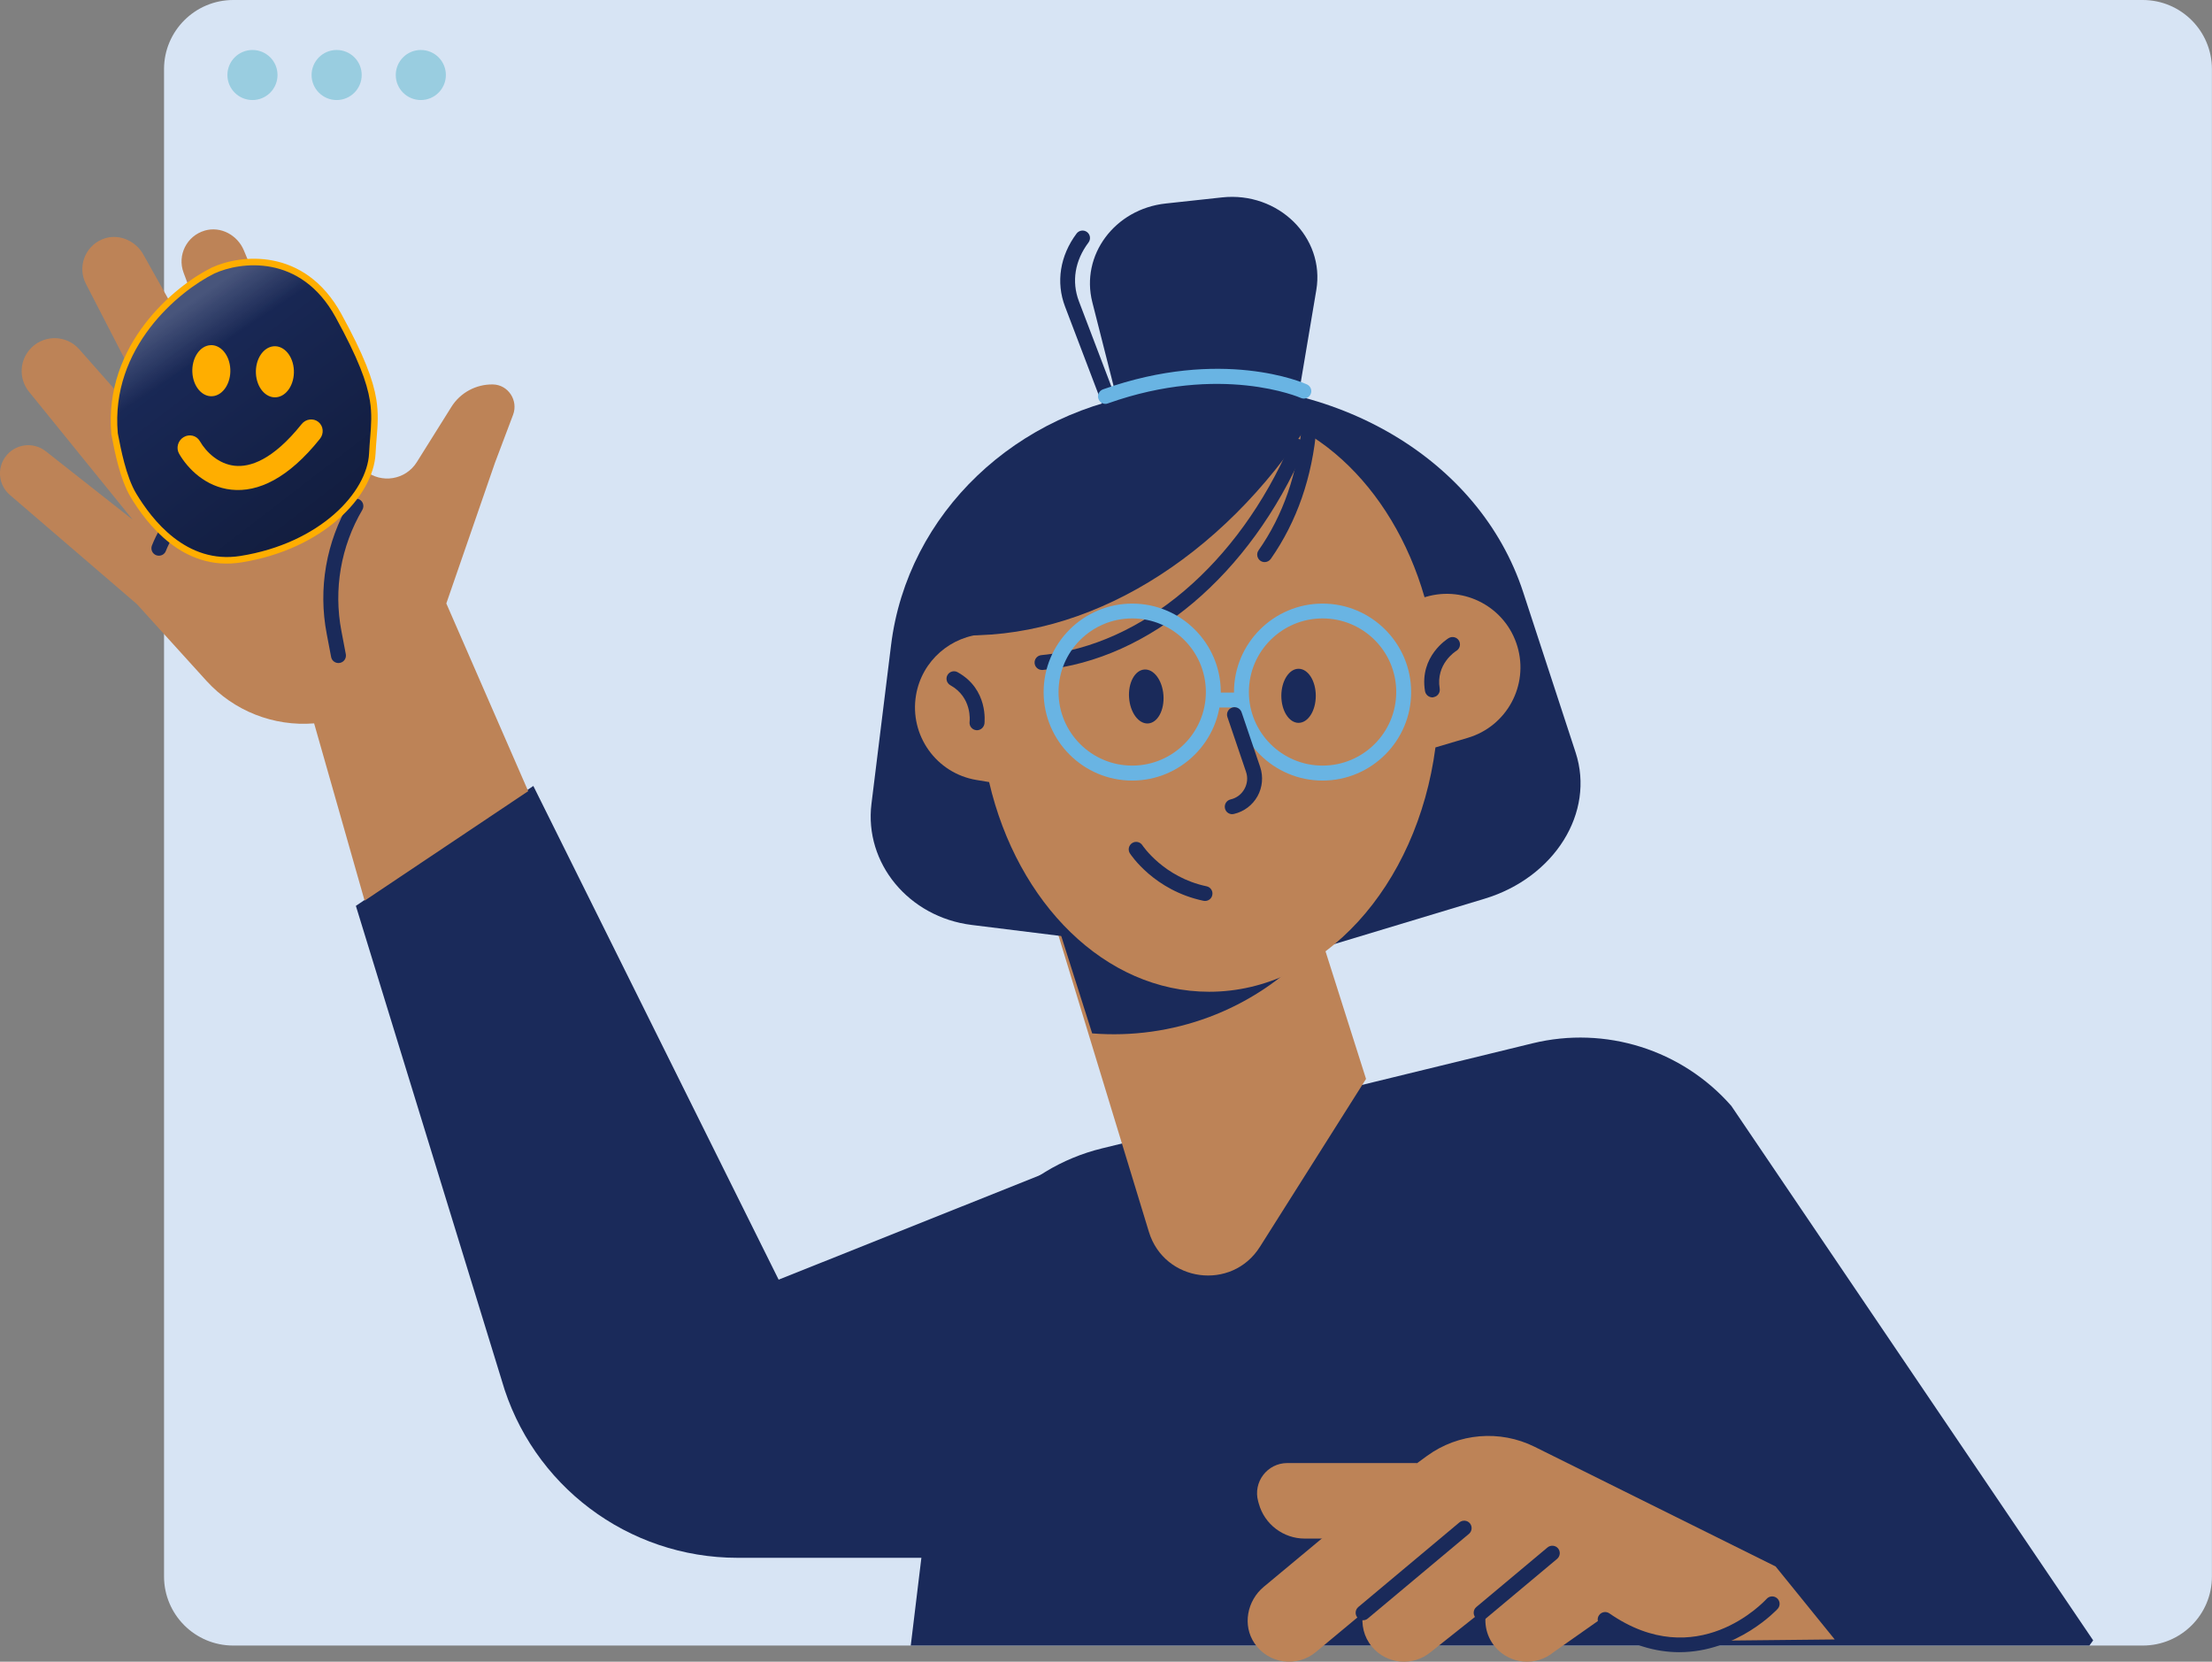 <?xml version="1.0" encoding="UTF-8"?> <svg xmlns="http://www.w3.org/2000/svg" width="466" height="350" viewBox="0 0 466 350" fill="none"><rect x="0" y="0" width="466" height="350" fill="#808080" stroke="none"/><g clip-path="url(#clip0_2001_1215)"><path d="M451.423 346.595H49.134C41.076 346.595 34.557 340.069 34.557 332.036V14.56C34.557 6.527 41.091 0 49.134 0H451.408C459.466 0 465.984 6.527 465.984 14.56V332.036C466 340.069 459.466 346.595 451.423 346.595Z" fill="#D7E4F4"></path><path d="M58.464 15.799C58.464 18.702 56.108 21.071 53.186 21.071C50.28 21.071 47.908 18.718 47.908 15.799C47.908 12.897 50.265 10.528 53.186 10.528C56.108 10.528 58.464 12.881 58.464 15.799Z" fill="#99CDE0"></path><path d="M76.198 15.799C76.198 18.702 73.842 21.071 70.92 21.071C68.014 21.071 65.642 18.718 65.642 15.799C65.642 12.897 67.999 10.528 70.92 10.528C73.842 10.528 76.198 12.881 76.198 15.799Z" fill="#99CDE0"></path><path d="M93.932 15.799C93.932 18.702 91.576 21.071 88.654 21.071C85.748 21.071 83.376 18.718 83.376 15.799C83.376 12.897 85.733 10.528 88.654 10.528C91.576 10.528 93.932 12.881 93.932 15.799Z" fill="#99CDE0"></path><path d="M322.872 219.746L232.191 241.868C215.07 246.042 202.331 260.382 200.194 277.844L191.869 346.595H440.161C440.428 346.235 440.711 345.874 440.962 345.497L364.732 232.925C354.334 221.08 338.202 216.012 322.872 219.746Z" fill="#1A2A5A"></path><path d="M287.781 227.246L265.428 262.61C259.507 271.992 245.291 270.078 242.04 259.472L216.703 176.443L266.622 160.628L287.781 227.246Z" fill="#BD8357"></path><path d="M276.141 200.009L263.622 160.613L216.688 175.486L230.086 217.66C246.799 218.993 263.858 212.984 276.141 200.009Z" fill="#1A2A5A"></path><path d="M256.114 81.067L243.516 82.605C214.143 86.198 191.147 108.147 187.723 135.855L183.591 169.305C182.052 181.809 191.445 193.168 204.703 194.816L255.564 201.123L256.114 81.067Z" fill="#1A2A5A"></path><path d="M232.505 82.213L247.16 81.177C281.325 78.777 311.719 96.725 320.877 124.7L331.935 158.495C336.066 171.125 327.505 184.853 312.709 189.309L255.941 206.442L232.505 82.213Z" fill="#1A2A5A"></path><path d="M237.563 96.396C236.935 96.396 236.338 96.004 236.102 95.376L224.369 64.562C222.421 59.447 223.316 53.846 226.803 49.186C227.322 48.496 228.311 48.355 229.002 48.873C229.694 49.39 229.835 50.379 229.317 51.069C226.442 54.897 225.719 59.29 227.29 63.448L239.024 94.262C239.338 95.078 238.93 95.972 238.113 96.286C237.94 96.365 237.752 96.396 237.563 96.396Z" fill="#1A2A5A"></path><path d="M238.144 95.251L230.118 63.652C227.604 53.752 234.846 44.025 245.574 42.864L257.465 41.577C269.293 40.306 279.173 50.002 277.304 61.095L271.178 97.447L238.144 95.251Z" fill="#1A2A5A"></path><path d="M319.667 136.153C317.232 127.947 308.593 123.288 300.378 125.719L300.111 125.798C293.31 102.217 275.56 85.398 254.732 85.398C231.688 85.398 212.431 105.982 207.577 133.533C200.414 133.847 194.194 139.118 192.969 146.461C191.571 154.902 197.273 162.888 205.724 164.284L208.378 164.723C214.316 190.266 232.819 208.889 254.732 208.889C278.686 208.889 298.572 186.642 302.404 157.428L309.222 155.404C317.437 152.972 322.102 144.358 319.667 136.153Z" fill="#BD8357"></path><path d="M276 88.74C269.387 84.503 261.957 82.118 254.103 82.118C230.385 82.118 210.546 103.817 205.551 132.858C203.98 132.921 202.472 133.25 201.027 133.752C228.908 135.117 257.37 117.718 276 88.74Z" fill="#1A2A5A"></path><path d="M219.515 141.111C218.714 141.111 218.038 140.499 217.96 139.699C217.881 138.836 218.51 138.067 219.374 137.989C240.736 135.886 260.858 118.8 271.884 93.383C272.23 92.583 273.141 92.222 273.958 92.568C274.759 92.913 275.12 93.838 274.775 94.623C263.308 121.091 242.197 138.899 219.688 141.111C219.625 141.111 219.578 141.111 219.515 141.111Z" fill="#1A2A5A"></path><path d="M266.418 118.393C266.104 118.393 265.79 118.298 265.523 118.11C264.816 117.608 264.643 116.635 265.13 115.929C270.329 108.524 273.377 99.675 274.241 89.634C274.319 88.771 275.089 88.128 275.937 88.206C276.801 88.284 277.445 89.038 277.366 89.9C276.471 100.491 273.22 109.857 267.706 117.734C267.392 118.157 266.905 118.393 266.418 118.393Z" fill="#1A2A5A"></path><path d="M301.76 146.885C301.006 146.885 300.347 146.335 300.205 145.567C298.98 138.224 304.949 134.553 305.2 134.396C305.954 133.956 306.913 134.192 307.352 134.929C307.792 135.667 307.557 136.624 306.818 137.079C306.614 137.204 302.436 139.856 303.3 145.033C303.441 145.896 302.86 146.696 302.012 146.837C301.917 146.884 301.839 146.885 301.76 146.885Z" fill="#1A2A5A"></path><path d="M205.818 153.804C205.755 153.804 205.676 153.804 205.614 153.788C204.75 153.678 204.153 152.894 204.263 152.031C204.294 151.811 204.813 146.885 200.21 144.327C199.456 143.904 199.173 142.947 199.598 142.193C200.022 141.44 200.98 141.158 201.734 141.582C208.253 145.19 207.42 152.141 207.389 152.439C207.263 153.223 206.588 153.804 205.818 153.804Z" fill="#1A2A5A"></path><path d="M238.521 164.41C228.233 164.41 219.86 156.047 219.86 145.771C219.86 135.494 228.233 127.131 238.521 127.131C248.81 127.131 257.182 135.494 257.182 145.771C257.182 156.031 248.81 164.41 238.521 164.41ZM238.521 130.254C229.961 130.254 223.002 137.204 223.002 145.755C223.002 154.306 229.961 161.256 238.521 161.256C247.082 161.256 254.04 154.306 254.04 145.755C254.04 137.204 247.082 130.254 238.521 130.254Z" fill="#69B4E3"></path><path d="M278.623 164.41C268.334 164.41 259.962 156.047 259.962 145.771C259.962 135.494 268.334 127.131 278.623 127.131C288.911 127.131 297.284 135.494 297.284 145.771C297.299 156.031 288.911 164.41 278.623 164.41ZM278.623 130.254C270.062 130.254 263.104 137.204 263.104 145.755C263.104 154.306 270.062 161.256 278.623 161.256C287.184 161.256 294.142 154.306 294.142 145.755C294.158 137.204 287.184 130.254 278.623 130.254Z" fill="#69B4E3"></path><path d="M260.214 149.018H256.726C255.863 149.018 255.156 148.312 255.156 147.449C255.156 146.586 255.863 145.88 256.726 145.88H260.214C261.077 145.88 261.784 146.586 261.784 147.449C261.784 148.312 261.077 149.018 260.214 149.018Z" fill="#69B4E3"></path><path d="M237.861 146.947C238.081 150.085 239.872 152.517 241.883 152.376C243.878 152.235 245.323 149.583 245.103 146.445C244.883 143.307 243.092 140.876 241.082 141.017C239.087 141.158 237.642 143.809 237.861 146.947Z" fill="#1A2A5A"></path><path d="M269.937 146.555C269.937 149.693 271.555 152.25 273.565 152.25C275.576 152.25 277.194 149.709 277.194 146.555C277.194 143.401 275.576 140.86 273.565 140.86C271.57 140.86 269.937 143.417 269.937 146.555Z" fill="#1A2A5A"></path><path d="M253.868 189.764C253.758 189.764 253.648 189.748 253.538 189.732C243.171 187.552 238.238 180.052 238.034 179.738C237.563 179.016 237.783 178.044 238.506 177.573C239.228 177.102 240.202 177.306 240.673 178.044C240.72 178.107 245.15 184.775 254.182 186.673C255.03 186.846 255.58 187.677 255.391 188.524C255.25 189.262 254.59 189.764 253.868 189.764Z" fill="#1A2A5A"></path><path d="M259.585 171.486C258.863 171.486 258.219 170.999 258.062 170.262C257.873 169.415 258.391 168.583 259.24 168.379C260.496 168.097 261.533 167.312 262.161 166.182C262.79 165.053 262.915 163.766 262.491 162.543L258.58 151.026C258.297 150.211 258.737 149.316 259.57 149.034C260.402 148.767 261.282 149.191 261.564 150.022L265.476 161.538C266.167 163.578 265.963 165.837 264.91 167.72C263.858 169.603 262.051 170.952 259.947 171.438C259.821 171.47 259.695 171.486 259.585 171.486Z" fill="#1A2A5A"></path><path d="M232.882 85.068C232.238 85.068 231.626 84.66 231.406 84.017C231.123 83.201 231.547 82.307 232.364 82.009C257.418 73.113 274.602 80.628 275.324 80.957C276.11 81.318 276.471 82.244 276.11 83.028C275.764 83.813 274.822 84.174 274.036 83.813C273.879 83.734 257.213 76.502 233.416 84.958C233.243 85.037 233.071 85.068 232.882 85.068Z" fill="#69B4E3"></path><path d="M298.587 308.156H271.193C266.984 308.156 263.936 312.157 265.052 316.205L265.193 316.707C266.387 321.053 270.361 324.065 274.869 324.065H282.613L298.587 308.156Z" fill="#BD8357"></path><path d="M352.166 345.199C362.612 345.78 371.738 341.434 375.21 334.891L336.726 315.797C332.516 318.59 329.783 322.528 329.532 327.046C329.013 336.334 339.145 344.462 352.166 345.199Z" fill="#BD8357"></path><path d="M345.459 335.221L327.332 347.96C323.594 351.067 318.049 350.565 314.939 346.831C312.929 344.415 312.457 341.261 313.368 338.468L301.415 347.96C297.676 351.067 292.132 350.565 289.021 346.831C287.294 344.76 286.728 342.155 287.152 339.692L277.209 347.96C273.251 351.255 267.266 350.486 264.298 346.14C261.706 342.344 262.711 337.15 266.245 334.216L290.577 313.977L300.629 306.65C307.242 301.833 315.992 301.096 323.311 304.736L374.063 329.933L386.519 345.309L352.056 345.67L345.459 335.221Z" fill="#BD8357"></path><path d="M353.784 347.992C348.821 347.992 343.213 346.517 337.26 342.391C336.553 341.904 336.364 340.916 336.867 340.21C337.354 339.504 338.344 339.316 339.05 339.818C357.444 352.573 371.581 337.401 372.178 336.758C372.759 336.115 373.749 336.068 374.393 336.648C375.037 337.229 375.084 338.217 374.503 338.861C374.393 338.986 366.036 347.992 353.784 347.992Z" fill="#1A2A5A"></path><path d="M287.168 341.261C286.712 341.261 286.273 341.073 285.958 340.696C285.409 340.037 285.487 339.049 286.147 338.484L307.447 320.661C308.106 320.112 309.112 320.19 309.661 320.849C310.211 321.508 310.133 322.496 309.473 323.061L288.173 340.884C287.875 341.151 287.514 341.261 287.168 341.261Z" fill="#1A2A5A"></path><path d="M312.033 341.261C311.578 341.261 311.138 341.073 310.824 340.696C310.274 340.037 310.352 339.049 311.012 338.484L326.013 325.932C326.673 325.383 327.678 325.462 328.228 326.121C328.778 326.78 328.699 327.768 328.039 328.333L313.038 340.884C312.756 341.151 312.394 341.261 312.033 341.261Z" fill="#1A2A5A"></path><path d="M226.348 244.63L164.035 269.529L112.357 165.539L74.973 190.799L105.681 290.678C112.012 312.832 132.29 328.113 155.365 328.113H213.892L226.348 244.63Z" fill="#1A2A5A"></path><path d="M94.026 127.1L104.283 97.447L108.085 87.374C109.231 84.362 107.079 81.036 103.844 80.973C100.278 80.91 96.948 82.715 95.079 85.727L87.806 97.337C85.466 101.087 80.345 101.934 76.921 99.126L76.575 98.844C70.685 94.027 66.051 87.829 63.114 80.816L51.364 52.717C50.029 49.516 46.511 47.602 43.165 48.559C39.316 49.673 37.306 53.768 38.672 57.423L51.176 90.983L30.19 53.595C28.478 50.551 24.74 49.045 21.52 50.41C17.812 51.979 16.305 56.294 18.095 59.777L37.18 96.772L16.697 73.568C14.09 70.618 9.566 70.43 6.707 73.144C4.1 75.639 3.833 79.702 6.11 82.511L27.975 109.481L9.645 95.047C6.974 92.944 3.063 93.493 1.1 96.27C-0.691 98.781 -0.267 102.232 2.073 104.241L28.824 127.226L43.479 143.386C49.244 149.74 57.632 153.05 66.177 152.36L76.811 189.701L111.273 166.638L94.026 127.1Z" fill="#BD8357"></path><path d="M71.297 139.652C70.559 139.652 69.899 139.134 69.758 138.381L68.831 133.517C66.993 123.994 68.705 114.156 73.622 105.794C74.062 105.041 75.02 104.79 75.774 105.229C76.528 105.668 76.763 106.625 76.339 107.379C71.8 115.082 70.245 124.151 71.925 132.921L72.852 137.785C73.009 138.632 72.46 139.463 71.611 139.62C71.486 139.636 71.391 139.652 71.297 139.652Z" fill="#1A2A5A"></path><path d="M33.473 117.043C33.285 117.043 33.096 117.012 32.923 116.949C32.106 116.651 31.698 115.741 31.997 114.925C32.264 114.219 38.751 97.463 58.715 90.34C59.532 90.042 60.428 90.481 60.726 91.297C61.024 92.113 60.6 93.007 59.768 93.305C41.17 99.942 34.997 115.867 34.95 116.023C34.714 116.667 34.117 117.043 33.473 117.043Z" fill="#1A2A5A"></path><path d="M50.743 117.778C38.848 119.671 31.419 109.797 28.131 104.364C25.87 100.629 24.745 94.492 24.137 91.375C22.491 72.874 37.277 60.742 44.876 56.989C50.52 54.378 63.708 52.621 71.312 66.481C80.817 83.805 78.869 86.832 78.437 95.501C78.006 104.169 67.676 115.083 50.743 117.778Z" fill="#1A2A5A"></path><path d="M50.743 117.778C38.848 119.671 31.419 109.797 28.131 104.364C25.87 100.629 24.745 94.492 24.137 91.375C22.491 72.874 37.277 60.742 44.876 56.989C50.52 54.378 63.708 52.621 71.312 66.481C80.817 83.805 78.869 86.832 78.437 95.501C78.006 104.169 67.676 115.083 50.743 117.778Z" fill="url(#paint0_linear_2001_1215)" fill-opacity="0.3" style="mix-blend-mode:overlay"></path><path d="M50.743 117.778C38.848 119.671 31.419 109.797 28.131 104.364C25.87 100.629 24.745 94.492 24.137 91.375C22.491 72.874 37.277 60.742 44.876 56.989C50.52 54.378 63.708 52.621 71.312 66.481C80.817 83.805 78.869 86.832 78.437 95.501C78.006 104.169 67.676 115.083 50.743 117.778Z" fill="url(#paint1_linear_2001_1215)" fill-opacity="0.2"></path><path fill-rule="evenodd" clip-rule="evenodd" d="M57.511 54.88C62.654 55.884 68.017 59.029 71.913 66.13C76.677 74.812 78.611 79.981 79.276 84.103C79.763 87.114 79.565 89.573 79.342 92.341C79.261 93.344 79.177 94.387 79.121 95.512C78.893 100.099 76.064 105.164 71.216 109.395C66.354 113.639 59.413 117.094 50.827 118.46C44.65 119.444 39.639 117.363 35.781 114.372C31.934 111.39 29.205 107.485 27.543 104.739C26.363 102.79 25.497 100.249 24.853 97.839C24.26 95.624 23.843 93.475 23.544 91.936C23.517 91.796 23.491 91.66 23.465 91.53L23.459 91.496L23.455 91.46C22.613 81.997 25.979 74.166 30.503 68.242C35.018 62.329 40.705 58.29 44.593 56.37L44.601 56.366L44.609 56.362C47.543 55.005 52.398 53.882 57.511 54.88ZM45.152 57.611C41.441 59.446 35.94 63.349 31.576 69.062C27.225 74.76 24.023 82.233 24.816 91.254C24.839 91.373 24.863 91.497 24.887 91.624C25.187 93.165 25.595 95.269 26.175 97.437C26.81 99.808 27.637 102.203 28.718 103.99C30.345 106.677 32.974 110.426 36.638 113.265C40.29 116.096 44.941 118.006 50.659 117.096C59.006 115.767 65.696 112.418 70.341 108.363C74.999 104.297 77.551 99.571 77.754 95.49C77.814 94.268 77.903 93.173 77.985 92.146C78.203 89.44 78.383 87.205 77.925 84.371C77.297 80.481 75.452 75.474 70.71 66.831C67.003 60.074 61.969 57.167 57.207 56.237C52.419 55.302 47.862 56.36 45.152 57.611Z" fill="#FFAE00"></path><path d="M48.519 77.743C48.662 80.71 46.988 83.265 44.779 83.449C42.571 83.633 40.665 81.377 40.522 78.41C40.379 75.444 42.053 72.889 44.261 72.705C46.47 72.52 48.376 74.776 48.519 77.743Z" fill="#FFAE00"></path><path d="M61.911 77.974C62.054 80.941 60.38 83.496 58.172 83.68C55.964 83.864 54.058 81.608 53.914 78.641C53.772 75.674 55.446 73.12 57.654 72.936C59.862 72.751 61.768 75.007 61.911 77.974Z" fill="#FFAE00"></path><path fill-rule="evenodd" clip-rule="evenodd" d="M38.669 92.083C39.873 91.347 41.406 91.715 42.093 92.906C43.462 95.275 46.092 97.747 49.449 98.102C52.642 98.439 57.448 96.945 63.541 89.327C64.426 88.22 66.009 88.016 67.075 88.872C68.141 89.728 68.288 91.319 67.403 92.426C60.723 100.779 54.349 103.732 48.756 103.141C43.327 102.568 39.563 98.734 37.735 95.57C37.048 94.38 37.466 92.819 38.669 92.083Z" fill="#FFAE00"></path></g><defs><linearGradient id="paint0_linear_2001_1215" x1="37.176" y1="65.654" x2="70.365" y2="108.731" gradientUnits="userSpaceOnUse"><stop stop-opacity="0"></stop><stop offset="1"></stop></linearGradient><linearGradient id="paint1_linear_2001_1215" x1="56.416" y1="95.84" x2="36.5" y2="66.107" gradientUnits="userSpaceOnUse"><stop offset="0.19" stop-color="white" stop-opacity="0"></stop><stop offset="0.693" stop-color="white" stop-opacity="0"></stop><stop offset="1" stop-color="white"></stop></linearGradient><clipPath id="clip0_2001_1215"><rect width="466" height="350" fill="white"></rect></clipPath></defs></svg> 
